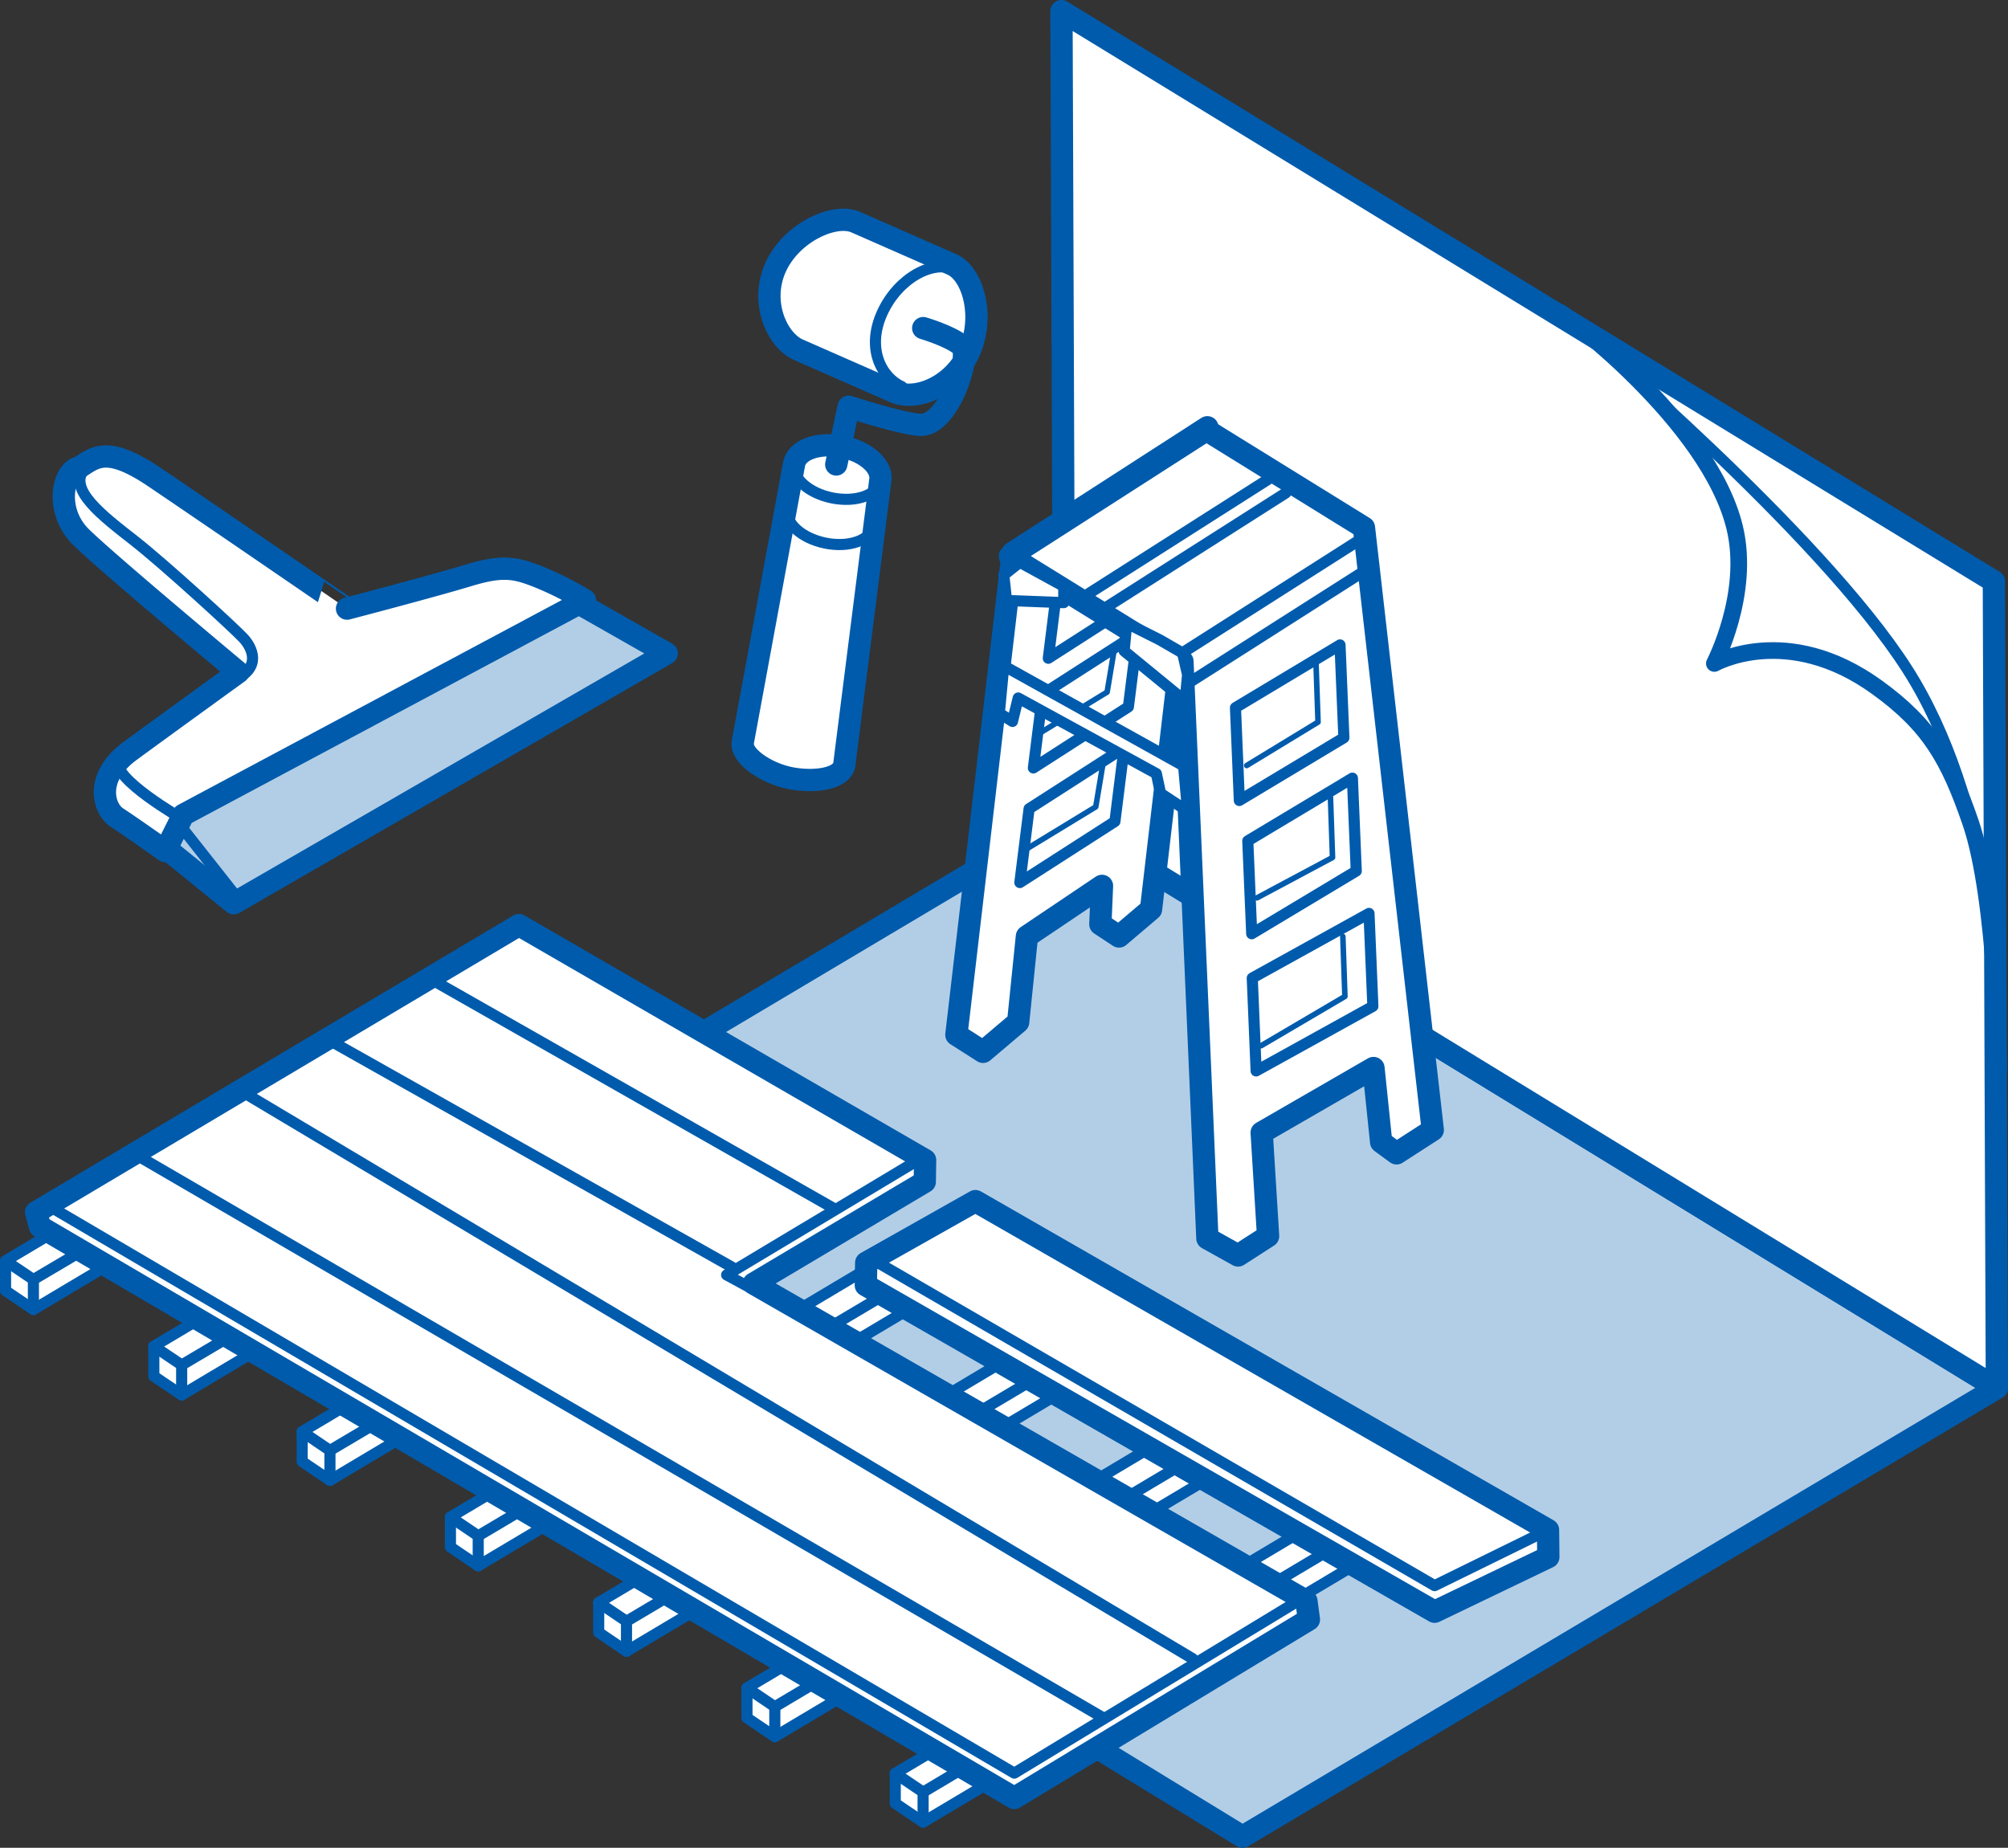 <svg xmlns="http://www.w3.org/2000/svg" viewBox="0 0 332.47 305.97"><rect x="0" y="0" width="332.47" height="305.97" fill="#333333" stroke="none"/><defs><style>.cls-1{fill:#b2cee6;}.cls-1,.cls-2,.cls-3,.cls-4,.cls-5,.cls-6,.cls-7{stroke:#005bac;stroke-linecap:round;stroke-linejoin:round;}.cls-1,.cls-2,.cls-6{stroke-width:3.69px;}.cls-2,.cls-5{fill:#fff;}.cls-3,.cls-4,.cls-6,.cls-7{fill:none;}.cls-3,.cls-5{stroke-width:1.84px;}.cls-4{stroke-width:2.76px;}.cls-7{stroke-width:0.92px;}</style></defs><g id="レイヤー_2" data-name="レイヤー 2"><g id="レイアウト"><polygon class="cls-1" points="205.73 304.13 51.35 209.71 176.24 135.41 330.63 229.83 205.73 304.13"/><polygon class="cls-2" points="330.13 96.26 175.75 1.84 176.24 135.41 330.63 229.83 330.13 96.26"/><path class="cls-3" d="M261.15,54.38s40.11,33.67,54.66,56.46c14,21.92,14.84,53,14.84,53"/><path class="cls-4" d="M258.46,51.77s24.5,17.92,28.76,35.6c2.64,11-3.37,22.49-3.37,22.49s12-6.83,26.88,3.91c8.77,6.31,11.95,12,15.54,22.41,4.41,12.86,4.66,40.95,4.66,40.95"/><polygon class="cls-5" points="87.58 157.13 0.92 208.77 0.92 213.73 5.53 216.84 92.18 165.2 92.18 160.24 87.58 157.13"/><polyline class="cls-3" points="0.92 208.77 5.53 211.88 5.53 216.84"/><line class="cls-3" x1="5.53" y1="211.88" x2="88.86" y2="162.61"/><polygon class="cls-5" points="112.13 171.28 25.47 222.92 25.47 227.88 30.08 230.99 116.73 179.34 116.73 174.39 112.13 171.28"/><polyline class="cls-3" points="25.47 222.92 30.08 226.03 30.08 230.99"/><line class="cls-3" x1="30.08" y1="226.03" x2="113.97" y2="176.36"/><polygon class="cls-5" points="136.68 185.42 50.03 237.06 50.03 242.02 54.63 245.13 141.28 193.49 141.28 188.53 136.68 185.42"/><polyline class="cls-3" points="50.03 237.06 54.63 240.18 54.63 245.13"/><line class="cls-3" x1="54.63" y1="240.18" x2="139.07" y2="190.11"/><polygon class="cls-5" points="161.23 199.57 74.58 251.21 74.58 256.17 79.18 259.28 165.84 207.64 165.84 202.68 161.23 199.57"/><polyline class="cls-3" points="74.58 251.21 79.18 254.32 79.18 259.28"/><line class="cls-3" x1="79.18" y1="254.32" x2="164.18" y2="203.86"/><polygon class="cls-5" points="185.79 213.72 99.13 265.36 99.13 270.32 103.73 273.43 190.39 221.78 190.39 216.83 185.79 213.72"/><polyline class="cls-3" points="99.13 265.36 103.73 268.47 103.73 273.43"/><line class="cls-3" x1="103.73" y1="268.47" x2="189.28" y2="217.62"/><polygon class="cls-5" points="210.34 227.86 123.68 279.5 123.68 284.46 128.29 287.57 214.94 235.93 214.94 230.97 210.34 227.86"/><polyline class="cls-3" points="123.68 279.5 128.29 282.62 128.29 287.57"/><line class="cls-3" x1="128.29" y1="282.62" x2="214.39" y2="231.37"/><polygon class="cls-5" points="234.89 242.01 148.23 293.65 148.23 298.61 152.84 301.72 239.49 250.08 239.49 245.12 234.89 242.01"/><polyline class="cls-3" points="148.23 293.65 152.84 296.76 152.84 301.72"/><line class="cls-3" x1="152.84" y1="296.76" x2="239.49" y2="245.12"/><polygon class="cls-2" points="153.17 192.09 85.92 153.18 5.97 200.73 6.62 203.11 167.94 297.72 216.72 268.18 216.31 265.12 124.78 212.55 153.12 195.69 153.17 192.09"/><polyline class="cls-3" points="8.78 200.09 167.94 293.61 215.21 264.93"/><polygon class="cls-2" points="161.5 198.89 143.42 209.09 143.36 212.83 237.53 266.88 256.36 257.83 256.31 253.34 161.5 198.89"/><polyline class="cls-3" points="144.88 208.8 237.53 262.56 256.31 253.34"/><line class="cls-3" x1="22.54" y1="191.22" x2="182.57" y2="284.39"/><line class="cls-3" x1="40.48" y1="180.99" x2="197.48" y2="274.66"/><line class="cls-3" x1="55.47" y1="172.78" x2="121.18" y2="209.81"/><line class="cls-3" x1="71.32" y1="162.12" x2="138.04" y2="200.09"/><polyline class="cls-3" points="125.5 213.92 120.31 211.11 151.66 192.31"/><path class="cls-2" d="M157.65,43.8l-15.93-7c-3.47-1.58-10.64,1.61-13.29,7.43s.23,12.08,3.71,13.66l15.93,7h0c3.47,1.57,9.74-.78,12.38-6.6S161.13,45.38,157.65,43.8Z"/><path class="cls-3" d="M158,44.62C154.51,43,148.7,46,146.06,51.83s-.18,10.64,3.29,12.21"/><path class="cls-2" d="M145.74,79.64h0c.47-2.34-2.33-4.88-6.25-5.67s-7.49.46-8,2.8h0L123,122.83c-.47,2.34,3.85,5.21,7.78,6s8.5.2,9-2.14Z"/><path class="cls-3" d="M130.39,84.25c-.47,2.34,2.33,4.88,6.26,5.68s7.49-.47,8-2.81"/><path class="cls-3" d="M131.52,76.77c-.47,2.35,2.33,4.89,6.26,5.68s7.49-.46,8-2.81"/><path class="cls-6" d="M138.46,76.91l2.06-9.56s8.84,2.88,11.86,3c4.64.22,8.62-11.61,6.77-13.16s-6.29-2.86-6.29-2.86"/><polygon class="cls-2" points="158.35 171.35 167.68 91.53 199.91 70.75 190.58 150.57 185.28 155.07 182.19 153.04 182.46 146.69 170.03 155.05 168.58 169.25 162.77 174.17 158.35 171.35"/><polygon class="cls-5" points="186.83 117.05 171.1 127.16 172.63 114.94 188.37 104.83 186.83 117.05"/><polygon class="cls-5" points="189.31 98.89 173.57 109 175.1 96.77 190.84 86.66 189.31 98.89"/><polygon class="cls-5" points="184.6 136.03 168.86 146.14 170.39 133.92 186.13 123.81 184.6 136.03"/><polygon class="cls-2" points="225.83 87.36 199.75 71.22 167.22 92.1 195.56 109.64 195.78 109.5 199.91 205.06 204.99 207.89 209.96 204.69 208.9 187.54 227.41 176.85 228.68 189.11 231.23 190.98 237.23 187.11 225.83 87.36"/><polygon class="cls-5" points="227.31 166.63 207.98 177.33 207.34 161.95 226.67 151.25 227.31 166.63"/><polygon class="cls-5" points="222.51 122.16 205.2 132.55 204.56 117.18 221.87 106.79 222.51 122.16"/><polygon class="cls-5" points="224.56 144.23 207.25 154.62 206.6 139.24 223.92 128.85 224.56 144.23"/><polyline class="cls-7" points="184.51 107.41 183.31 114.6 171.5 121.79"/><polyline class="cls-7" points="182.63 126.42 181.43 133.6 169.62 140.79"/><polyline class="cls-7" points="217.89 109.64 218.23 119.57 206.42 126.76"/><polyline class="cls-7" points="220.29 132.06 220.63 141.99 208.13 148.67"/><polyline class="cls-7" points="222.34 155.07 222.68 165 208.82 173.15"/><polygon class="cls-5" points="166.2 110.25 195.97 126.82 196.63 134.31 192.16 131.37 191.46 128.1 168.59 115.58 167.64 119.46 165.46 118.11 166.2 110.25"/><polygon class="cls-5" points="168.86 93.11 176.13 97.09 176.13 99.79 166.66 99.43 166.2 95.21 168.86 93.11"/><polygon class="cls-5" points="196.22 116.07 186.13 107.8 186.55 103.2 192.02 105.95 195.8 108.13 196.63 111.73 196.22 116.07"/><line class="cls-5" x1="179.73" y1="98.63" x2="209.96" y2="79.38"/><line class="cls-5" x1="182.67" y1="100.87" x2="212.9" y2="81.62"/><line class="cls-5" x1="195.71" y1="108.14" x2="225.94" y2="88.88"/><line class="cls-5" x1="197.21" y1="112.83" x2="227.44" y2="93.57"/><polygon class="cls-1" points="110.39 108.19 38.7 149.57 24.2 137.8 94.93 99.4 110.39 108.19"/><path class="cls-2" d="M77.58,95.27c-6,1.82-20.12,5.51-20.12,5.51S34.15,84.79,25.57,79s-10.16-2.82-13.21-1.12l.23-.31c-2.43,1.35-3.23,7.31.77,11.31s26.1,22.44,26.1,22.44-12.57,9.09-17.89,13c-6,4.38-4.44,9.62-2.22,11.06s8,5.54,8,5.54l3-6L96.86,99.4a52.17,52.17,0,0,0-7.49-3.8C85.41,94,83.27,93.54,77.58,95.27Z"/><path class="cls-3" d="M14.12,77.52c-3.23,3.37,3,8,8.1,12s16.67,14.61,18.11,16.18,3,4.81-1.42,6.84"/><path class="cls-3" d="M19.64,125.93c-1.28,2.9,10.57,9.68,10.57,9.68"/><line class="cls-3" x1="30.21" y1="137.15" x2="39.6" y2="149.05"/></g></g></svg>